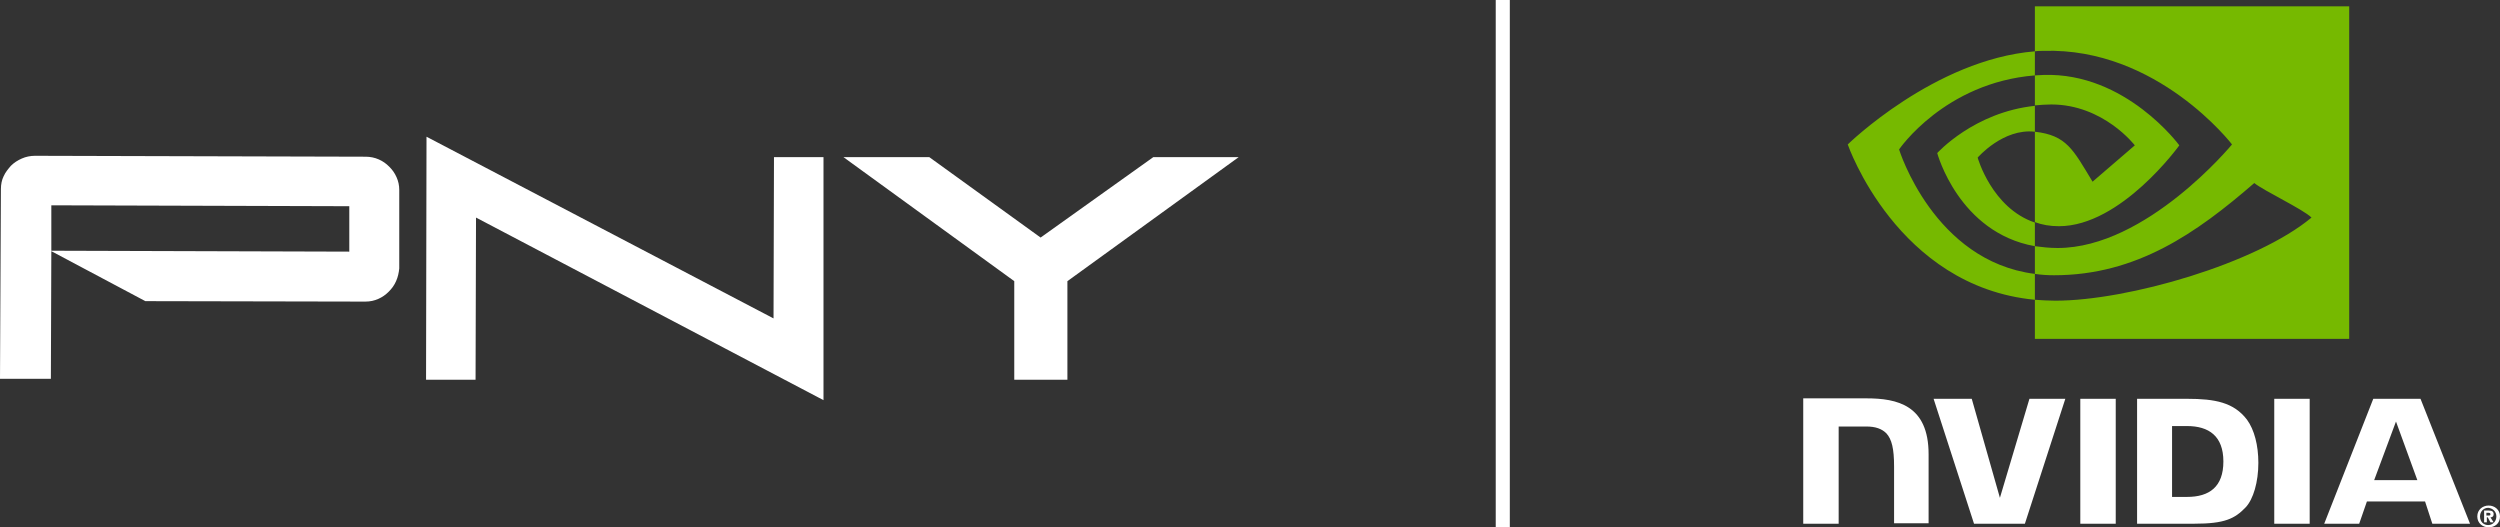<?xml version="1.0" encoding="utf-8"?>
<!-- Generator: Adobe Illustrator 25.0.0, SVG Export Plug-In . SVG Version: 6.00 Build 0)  -->
<svg version="1.1" id="Layer_1" xmlns="http://www.w3.org/2000/svg" xmlns:xlink="http://www.w3.org/1999/xlink" x="0px" y="0px"
	 viewBox="0 0 550.4 116.1" style="enable-background:new 0 0 550.4 116.1;" xml:space="preserve">
<rect x="0" y="0" width="550.4" height="116.1" fill="#333333" stroke="none"/>
<style type="text/css">
	.st0{fill:#76B900;}
	.st1{fill:#FFFFFF;}
</style>
<g>
	<g>
		<g id="NVIDIA_Square_Logo_5_">
			<g>
				<g>
					<path class="st0" d="M448,23.2v-6.6c0.6,0,1.3-0.1,1.9-0.1c18.1-0.6,29.9,15.5,29.9,15.5S467,49.8,453.3,49.8
						c-2,0-3.7-0.3-5.3-0.9V29c7,0.8,8.4,3.9,12.7,11L470,32c0,0-6.9-9-18.4-9C450.4,23,449.2,23.1,448,23.2 M448,1.4v9.9
						c0.6-0.1,1.3-0.1,1.9-0.1c25.1-0.8,41.5,20.6,41.5,20.6S472.6,54.6,453,54.6c-1.8,0-3.5-0.2-5-0.4v6.1c1.3,0.2,2.7,0.3,4.2,0.3
						c18.2,0,31.4-9.3,44.1-20.3c2.1,1.7,10.8,5.8,12.6,7.6c-12.1,10.1-40.4,18.3-56.4,18.3c-1.5,0-3-0.1-4.5-0.2v8.6h69.2V1.4H448z
						 M448,49v5.2c-16.8-3-21.5-20.5-21.5-20.5s8.1-9,21.5-10.4V29c0,0,0,0,0,0c-7-0.8-12.6,5.7-12.6,5.7S438.5,45.8,448,49
						 M418.1,32.9c0,0,10-14.7,29.9-16.3v-5.3c-22.1,1.8-41.2,20.5-41.2,20.5s10.8,31.3,41.2,34.2v-5.7
						C425.7,57.5,418.1,32.9,418.1,32.9"/>
				</g>
			</g>
		</g>
		<g id="NVIDIA_Horizontal__x28_Full_Height_x29__Logo_-_Black_5_">
			<g>
				<g>
					<path class="st1" d="M547.4,113.5v-0.6h0.4c0.2,0,0.5,0,0.5,0.3c0,0.3-0.2,0.3-0.4,0.3H547.4 M547.4,113.9h0.3l0.6,1.1h0.7
						l-0.7-1.1c0.4,0,0.7-0.2,0.7-0.7c0-0.6-0.4-0.8-1.1-0.8h-1v2.6h0.6V113.9 M550.4,113.7c0-1.5-1.2-2.4-2.5-2.4
						c-1.3,0-2.5,0.9-2.5,2.4c0,1.5,1.2,2.4,2.5,2.4C549.2,116.1,550.4,115.3,550.4,113.7 M549.6,113.7c0,1.1-0.8,1.9-1.8,1.9v0
						c-1,0-1.8-0.7-1.8-1.9c0-1.1,0.8-1.9,1.8-1.9C548.8,111.9,549.6,112.6,549.6,113.7"/>
					<path class="st1" d="M458,87.8l0,27.5h7.8V87.8L458,87.8z M397,87.8v27.5h7.8V93.9l6.1,0c2,0,3.4,0.5,4.4,1.5
						c1.2,1.3,1.7,3.4,1.7,7.3v12.5h7.6v-15.2c0-10.8-6.9-12.3-13.7-12.3H397z M470.5,87.8v27.5h12.6c6.7,0,8.9-1.1,11.3-3.6
						c1.7-1.8,2.8-5.6,2.8-9.8c0-3.9-0.9-7.3-2.5-9.5c-2.9-3.8-7-4.6-13.2-4.6H470.5z M478.2,93.8h3.3c4.8,0,8,2.2,8,7.8
						c0,5.6-3.1,7.8-8,7.8h-3.3V93.8z M446.8,87.8l-6.5,21.8l-6.2-21.8l-8.4,0l8.9,27.5h11.2l8.9-27.5H446.8z M500.7,115.3h7.8V87.8
						l-7.8,0L500.7,115.3z M522.5,87.8l-10.8,27.5h7.7l1.7-4.9h12.8l1.6,4.9h8.3l-10.9-27.5L522.5,87.8z M527.5,92.8l4.7,12.9h-9.5
						L527.5,92.8z"/>
				</g>
			</g>
		</g>
	</g>
	<rect x="329.3" class="st1" width="3.1" height="116.1"/>
	<g id="PNY_Black_2_">
		<g>
			<polygon class="st1" points="93.9,30.1 93.8,83.6 104.7,83.6 104.8,47.9 181.3,88.1 181.3,34.6 170.4,34.6 170.3,70.1 			"/>
			<g>
				<path class="st1" d="M87.2,61.9c-0.4,0.9-0.9,1.6-1.6,2.3c-0.7,0.7-1.4,1.2-2.3,1.6c-0.9,0.4-1.8,0.6-2.9,0.6l-48.4-0.1
					L11.3,55.3l-0.1,28.1L0,83.4l0.2-41.8c0-1,0.2-2,0.6-2.8c0.4-0.9,1-1.6,1.6-2.3c0.7-0.7,1.5-1.2,2.4-1.6
					c0.9-0.4,1.9-0.6,2.9-0.6l72.8,0.2c1,0,2,0.2,2.9,0.6c0.9,0.4,1.6,0.9,2.3,1.6c0.7,0.7,1.2,1.4,1.6,2.3c0.4,0.9,0.6,1.8,0.6,2.8
					l0,17.3C87.8,60.1,87.6,61,87.2,61.9 M76.9,45.4l-65.6-0.2l0,10l65.6,0.2L76.9,45.4z"/>
				<polygon class="st1" points="235,61.9 235,83.6 223.3,83.6 223.3,61.9 185.7,34.6 204.6,34.6 229.1,52.3 253.9,34.6 272.7,34.6 
									"/>
			</g>
		</g>
	</g>
</g>
</svg>
